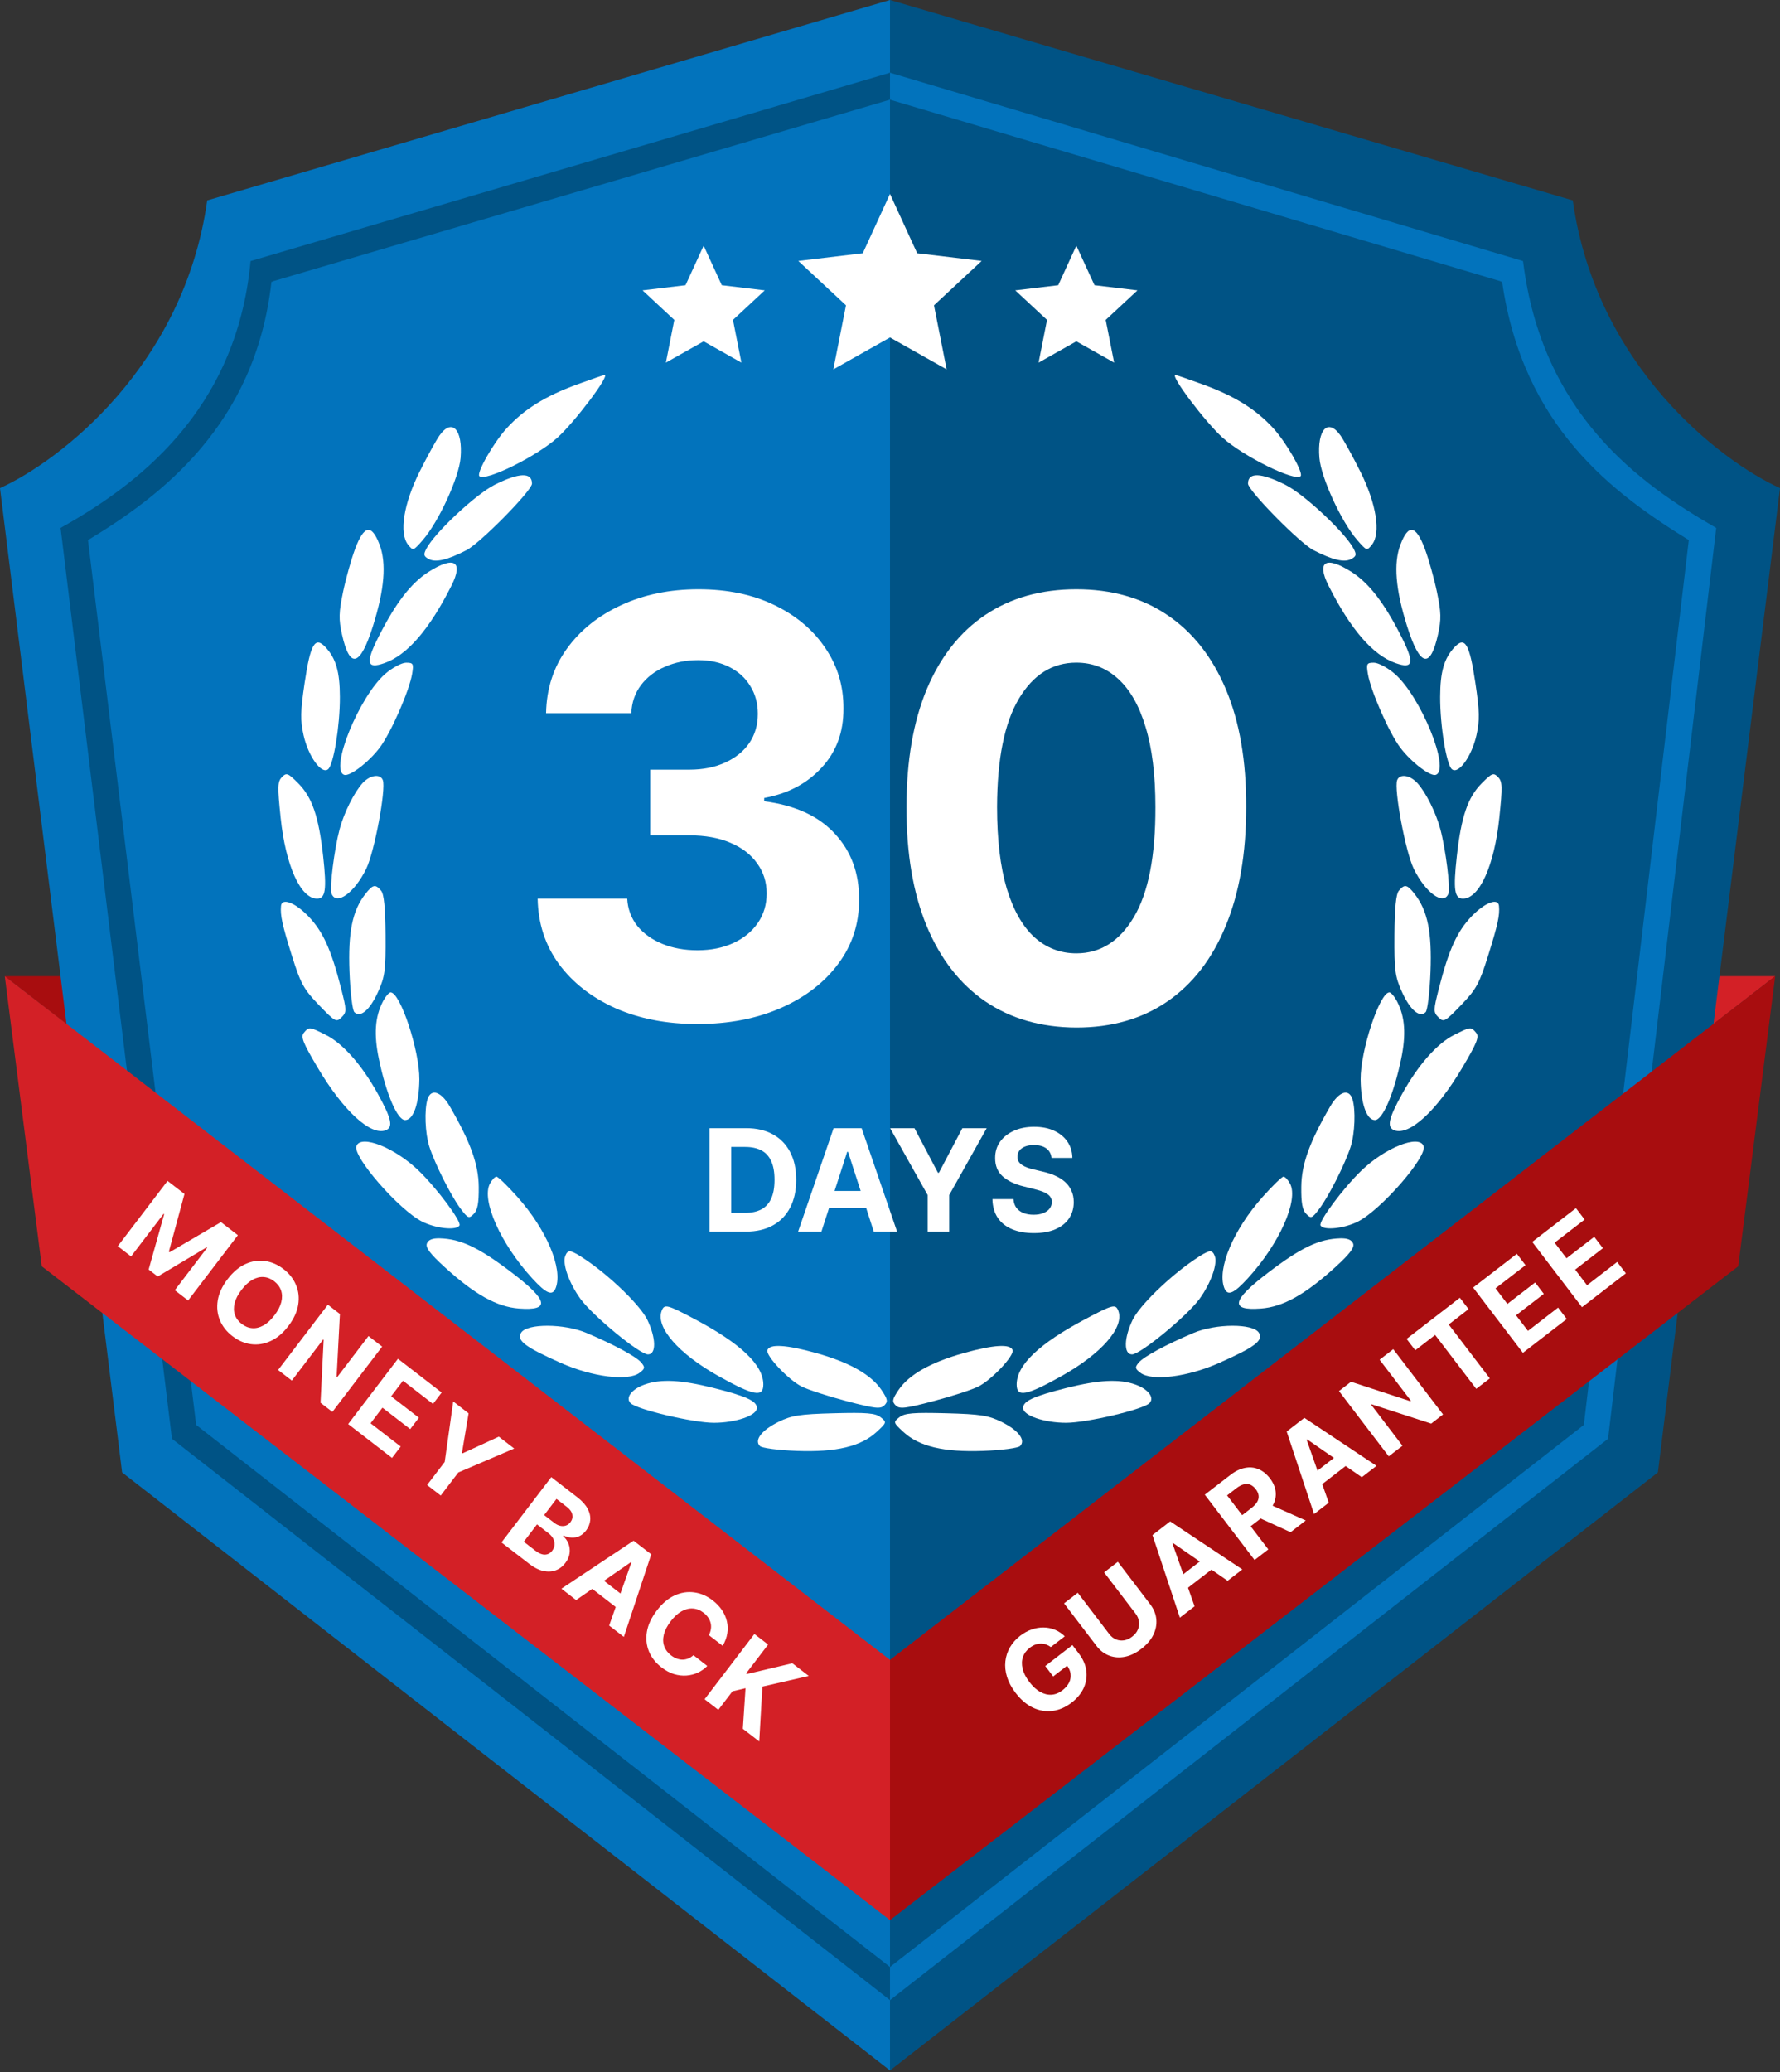 <svg width="55" height="64" viewBox="0 0 55 64" fill="none" xmlns="http://www.w3.org/2000/svg">
<rect x="0" y="0" width="55" height="64" fill="#333333" stroke="none"/>
<g clip-path="url(#clip0_260_840)">
<path d="M1.886 30.152H0.148L2.084 31.65L1.886 30.152Z" fill="#A80D0F"/>
<path d="M53.114 30.152H54.851L52.915 31.65L53.114 30.152Z" fill="#D32026"/>
<path d="M27.5 63.95V0L48.597 6.19C49.311 11.302 53.163 14.244 55 15.076L51.227 45.479L27.5 63.95Z" fill="#005385"/>
<path d="M27.5 3.079L46.363 8.686L46.363 8.692L46.414 8.707C47.06 13.179 49.831 15.229 52.182 16.682L48.939 44.011L27.5 60.755V61.778L49.687 44.439L53.029 16.306C50.632 14.926 47.644 12.788 47.06 8.064L27.5 2.246V3.079Z" fill="#0273BC"/>
<path d="M27.5 63.95V0L6.403 6.19C5.689 11.302 1.837 14.244 0 15.076L3.773 45.479L27.5 63.95Z" fill="#0273BC"/>
<path d="M27.5 3.079L8.439 8.686L8.438 8.692L8.387 8.707C7.893 13.129 4.964 15.326 2.719 16.682L6.061 44.011L27.5 60.755V61.778L5.313 44.439L1.872 16.306C4.163 15.023 7.308 12.739 7.742 8.064L27.5 2.246V3.079Z" fill="#005385"/>
<path d="M27.791 43.774C27.953 43.647 28.218 43.624 29.23 43.651C30.289 43.679 30.54 43.718 30.944 43.917C31.467 44.175 31.702 44.481 31.52 44.664C31.458 44.726 30.955 44.793 30.382 44.814C29.161 44.859 28.399 44.678 27.912 44.227C27.597 43.935 27.595 43.928 27.791 43.774Z" fill="white"/>
<path d="M32.953 42.87C33.955 42.619 34.578 42.587 35.078 42.763C35.481 42.906 35.683 43.172 35.516 43.34C35.322 43.535 33.578 43.946 32.942 43.946C32.267 43.946 31.612 43.721 31.612 43.49C31.612 43.275 31.933 43.126 32.953 42.87Z" fill="white"/>
<path d="M29.784 41.791C30.71 41.533 31.224 41.503 31.288 41.702C31.344 41.873 30.644 42.617 30.23 42.826C30.035 42.924 29.412 43.127 28.845 43.276C27.964 43.508 27.794 43.527 27.675 43.408C27.557 43.289 27.57 43.22 27.763 42.934C28.084 42.458 28.759 42.077 29.784 41.791Z" fill="white"/>
<path d="M33.534 40.744C34.387 40.292 34.472 40.27 34.555 40.487C34.749 40.996 34.032 41.816 32.784 42.512C31.704 43.113 31.414 43.166 31.414 42.763C31.414 42.161 32.111 41.498 33.534 40.744Z" fill="white"/>
<path d="M36.874 41.172C37.568 40.878 38.72 40.874 38.899 41.165C39.045 41.403 38.777 41.606 37.669 42.098C36.694 42.531 35.594 42.669 35.24 42.403C35.07 42.275 35.063 42.234 35.184 42.088C35.335 41.905 36.011 41.539 36.874 41.172Z" fill="white"/>
<path d="M36.896 38.914C37.364 38.597 37.454 38.581 37.536 38.797C37.628 39.038 37.411 39.642 37.062 40.121C36.674 40.651 35.235 41.834 34.978 41.834C34.717 41.834 34.726 41.329 34.998 40.765C35.206 40.332 36.123 39.438 36.896 38.914Z" fill="white"/>
<path d="M41.419 38.248C41.639 38.243 41.766 38.295 41.81 38.409C41.857 38.532 41.708 38.73 41.262 39.136C40.331 39.984 39.641 40.368 38.96 40.417C37.992 40.488 38.055 40.17 39.179 39.312C40.206 38.53 40.761 38.266 41.419 38.248Z" fill="white"/>
<path d="M39.659 36.344C39.707 36.344 39.798 36.441 39.861 36.56C40.133 37.07 39.528 38.424 38.552 39.488C38.117 39.963 37.927 40.04 37.828 39.78C37.602 39.186 38.11 37.982 39.014 36.968C39.32 36.625 39.61 36.344 39.659 36.344Z" fill="white"/>
<path d="M42.061 36.161C42.799 35.447 43.848 35.031 43.988 35.398C44.11 35.718 42.686 37.357 41.964 37.728C41.541 37.945 40.902 38.013 40.803 37.852C40.731 37.735 41.492 36.713 42.061 36.161Z" fill="white"/>
<path d="M41.104 34.171C41.373 33.709 41.682 33.61 41.79 33.952C41.893 34.279 41.865 35.009 41.734 35.418C41.563 35.948 41.068 36.931 40.773 37.326C40.542 37.634 40.511 37.647 40.362 37.496C40.243 37.376 40.202 37.156 40.208 36.656C40.215 35.962 40.462 35.275 41.104 34.171Z" fill="white"/>
<path d="M44.939 31.961C45.444 31.71 45.453 31.709 45.611 31.9C45.713 32.024 45.639 32.21 45.182 32.98C44.391 34.313 43.546 35.089 43.081 34.91C42.845 34.819 42.902 34.551 43.319 33.797C43.816 32.895 44.407 32.226 44.939 31.961Z" fill="white"/>
<path d="M42.93 30.652C42.982 30.652 43.091 30.782 43.173 30.942C43.414 31.411 43.451 31.954 43.294 32.709C43.067 33.794 42.722 34.596 42.483 34.596C42.227 34.596 42.05 34.09 42.042 33.341C42.033 32.461 42.63 30.652 42.93 30.652Z" fill="white"/>
<path d="M45.475 28.298C45.885 27.874 46.293 27.721 46.317 27.982C46.344 28.27 46.281 28.558 45.987 29.499C45.711 30.381 45.618 30.553 45.147 31.042C44.646 31.562 44.607 31.583 44.446 31.422C44.286 31.26 44.287 31.21 44.461 30.527C44.766 29.332 45.024 28.765 45.475 28.298Z" fill="white"/>
<path d="M43.223 27.512C43.399 27.3 43.479 27.316 43.711 27.613C44.112 28.126 44.248 28.791 44.201 30.017C44.177 30.642 44.11 31.203 44.051 31.262C43.865 31.448 43.569 31.194 43.316 30.631C43.105 30.163 43.08 29.966 43.087 28.885C43.093 28.049 43.135 27.619 43.223 27.512Z" fill="white"/>
<path d="M45.782 24.196C46.099 23.877 46.146 23.859 46.287 24.001C46.423 24.138 46.428 24.291 46.327 25.261C46.174 26.733 45.713 27.756 45.203 27.756C44.94 27.756 44.9 27.478 45.014 26.447C45.15 25.223 45.353 24.627 45.782 24.196Z" fill="white"/>
<path d="M43.171 24.096C43.249 23.891 43.568 23.937 43.795 24.187C44.057 24.474 44.369 25.099 44.505 25.61C44.67 26.227 44.821 27.429 44.755 27.601C44.609 27.983 44.045 27.578 43.682 26.83C43.428 26.309 43.066 24.37 43.171 24.096Z" fill="white"/>
<path d="M42.453 20.469C42.587 20.469 42.875 20.623 43.093 20.811C43.898 21.504 44.825 23.78 44.363 23.933C44.192 23.989 43.609 23.544 43.271 23.098C42.924 22.642 42.349 21.33 42.264 20.805C42.215 20.5 42.232 20.469 42.453 20.469Z" fill="white"/>
<path d="M44.942 19.991C45.267 19.643 45.408 19.885 45.588 21.098C45.719 21.977 45.724 22.244 45.621 22.709C45.476 23.36 45.066 23.929 44.863 23.76C44.692 23.617 44.497 22.42 44.499 21.529C44.501 20.748 44.62 20.338 44.942 19.991Z" fill="white"/>
<path d="M41.05 18.088C40.671 17.335 40.968 17.16 41.765 17.668C42.299 18.009 42.771 18.621 43.292 19.647C43.714 20.477 43.674 20.675 43.121 20.481C42.419 20.235 41.732 19.441 41.05 18.088Z" fill="white"/>
<path d="M43.271 16.825C43.517 16.177 43.749 16.215 44.025 16.948C44.144 17.264 44.312 17.863 44.399 18.28C44.532 18.919 44.537 19.126 44.433 19.595C44.192 20.678 43.871 20.591 43.476 19.336C43.12 18.206 43.054 17.398 43.271 16.825Z" fill="white"/>
<path d="M38.562 14.937C38.562 14.581 38.961 14.594 39.72 14.976C40.301 15.268 41.563 16.449 41.824 16.945C41.922 17.131 41.911 17.181 41.753 17.266C41.538 17.382 41.179 17.298 40.587 16.994C40.161 16.776 38.563 15.152 38.562 14.937Z" fill="white"/>
<path d="M40.768 14.141C40.695 13.261 41.035 12.903 41.422 13.454C41.528 13.605 41.805 14.11 42.038 14.576C42.529 15.562 42.672 16.47 42.392 16.823C42.236 17.02 42.228 17.017 41.931 16.674C41.441 16.108 40.818 14.751 40.768 14.141Z" fill="white"/>
<path d="M36.319 11.582C36.349 11.582 36.736 11.716 37.181 11.879C38.156 12.237 38.808 12.643 39.342 13.226C39.746 13.666 40.284 14.609 40.188 14.706C40.011 14.884 38.418 14.098 37.774 13.516C37.231 13.025 36.146 11.582 36.319 11.582Z" fill="white"/>
<path d="M27.209 43.774C27.048 43.647 26.782 43.624 25.77 43.651C24.711 43.679 24.46 43.718 24.056 43.917C23.533 44.175 23.298 44.481 23.48 44.664C23.542 44.726 24.046 44.793 24.618 44.814C25.839 44.859 26.601 44.678 27.088 44.227C27.403 43.935 27.405 43.928 27.209 43.774Z" fill="white"/>
<path d="M22.047 42.87C21.045 42.619 20.421 42.587 19.922 42.763C19.518 42.906 19.316 43.172 19.484 43.34C19.678 43.535 21.422 43.946 22.057 43.946C22.732 43.946 23.387 43.721 23.387 43.49C23.387 43.275 23.067 43.126 22.047 42.87Z" fill="white"/>
<path d="M25.216 41.791C24.29 41.533 23.777 41.503 23.712 41.702C23.656 41.873 24.357 42.617 24.771 42.826C24.966 42.924 25.589 43.127 26.156 43.276C27.037 43.508 27.207 43.527 27.325 43.408C27.443 43.289 27.43 43.22 27.238 42.934C26.917 42.458 26.242 42.077 25.216 41.791Z" fill="white"/>
<path d="M21.466 40.744C20.613 40.292 20.527 40.27 20.445 40.487C20.25 40.996 20.967 41.816 22.216 42.512C23.296 43.113 23.586 43.166 23.586 42.763C23.586 42.161 22.889 41.498 21.466 40.744Z" fill="white"/>
<path d="M18.126 41.172C17.432 40.878 16.279 40.874 16.101 41.165C15.955 41.403 16.223 41.606 17.331 42.098C18.306 42.531 19.406 42.669 19.76 42.403C19.93 42.275 19.937 42.234 19.816 42.088C19.665 41.905 18.989 41.539 18.126 41.172Z" fill="white"/>
<path d="M18.104 38.914C17.636 38.597 17.546 38.581 17.464 38.797C17.372 39.038 17.588 39.642 17.938 40.121C18.326 40.651 19.765 41.834 20.022 41.834C20.283 41.834 20.273 41.329 20.002 40.765C19.793 40.332 18.877 39.438 18.104 38.914Z" fill="white"/>
<path d="M13.58 38.248C13.36 38.243 13.233 38.295 13.19 38.409C13.143 38.532 13.292 38.73 13.738 39.136C14.668 39.984 15.358 40.368 16.04 40.417C17.008 40.488 16.945 40.17 15.821 39.312C14.794 38.53 14.238 38.266 13.58 38.248Z" fill="white"/>
<path d="M15.341 36.344C15.293 36.344 15.201 36.441 15.138 36.56C14.867 37.07 15.472 38.424 16.448 39.488C16.883 39.963 17.073 40.04 17.172 39.78C17.398 39.186 16.89 37.982 15.986 36.968C15.68 36.625 15.389 36.344 15.341 36.344Z" fill="white"/>
<path d="M12.939 36.161C12.201 35.447 11.152 35.031 11.012 35.398C10.89 35.718 12.314 37.357 13.036 37.728C13.46 37.945 14.098 38.013 14.198 37.852C14.269 37.735 13.508 36.713 12.939 36.161Z" fill="white"/>
<path d="M13.897 34.171C13.628 33.709 13.318 33.61 13.21 33.952C13.107 34.279 13.135 35.009 13.267 35.418C13.437 35.948 13.932 36.931 14.227 37.326C14.458 37.634 14.489 37.647 14.638 37.496C14.758 37.376 14.798 37.156 14.793 36.656C14.786 35.962 14.538 35.275 13.897 34.171Z" fill="white"/>
<path d="M10.06 31.961C9.556 31.71 9.547 31.709 9.389 31.9C9.287 32.024 9.361 32.21 9.818 32.98C10.609 34.313 11.454 35.089 11.919 34.91C12.155 34.819 12.098 34.551 11.681 33.797C11.184 32.895 10.592 32.226 10.06 31.961Z" fill="white"/>
<path d="M12.07 30.652C12.018 30.652 11.909 30.782 11.827 30.942C11.586 31.411 11.549 31.954 11.707 32.709C11.933 33.794 12.278 34.596 12.517 34.596C12.773 34.596 12.95 34.09 12.958 33.341C12.967 32.461 12.37 30.652 12.07 30.652Z" fill="white"/>
<path d="M9.525 28.298C9.116 27.874 8.707 27.721 8.683 27.982C8.657 28.27 8.719 28.558 9.013 29.499C9.289 30.381 9.383 30.553 9.854 31.042C10.354 31.562 10.393 31.583 10.554 31.422C10.714 31.26 10.714 31.21 10.539 30.527C10.235 29.332 9.977 28.765 9.525 28.298Z" fill="white"/>
<path d="M11.777 27.512C11.601 27.3 11.521 27.316 11.289 27.613C10.888 28.126 10.752 28.791 10.799 30.017C10.823 30.642 10.89 31.203 10.949 31.262C11.134 31.448 11.431 31.194 11.684 30.631C11.895 30.163 11.92 29.966 11.913 28.885C11.907 28.049 11.865 27.619 11.777 27.512Z" fill="white"/>
<path d="M9.217 24.196C8.9 23.877 8.853 23.859 8.713 24.001C8.576 24.138 8.571 24.291 8.672 25.261C8.825 26.733 9.286 27.756 9.797 27.756C10.059 27.756 10.099 27.478 9.985 26.447C9.849 25.223 9.646 24.627 9.217 24.196Z" fill="white"/>
<path d="M11.829 24.096C11.75 23.891 11.432 23.937 11.204 24.187C10.943 24.474 10.631 25.099 10.494 25.61C10.329 26.227 10.178 27.429 10.244 27.601C10.39 27.983 10.954 27.578 11.318 26.83C11.571 26.309 11.933 24.37 11.829 24.096Z" fill="white"/>
<path d="M12.547 20.469C12.413 20.469 12.125 20.623 11.907 20.811C11.101 21.504 10.175 23.78 10.637 23.933C10.808 23.989 11.391 23.544 11.729 23.098C12.076 22.642 12.651 21.33 12.736 20.805C12.785 20.5 12.768 20.469 12.547 20.469Z" fill="white"/>
<path d="M10.059 19.991C9.734 19.643 9.592 19.885 9.412 21.098C9.282 21.977 9.276 22.244 9.38 22.709C9.525 23.36 9.935 23.929 10.137 23.76C10.309 23.617 10.504 22.42 10.502 21.529C10.5 20.748 10.381 20.338 10.059 19.991Z" fill="white"/>
<path d="M13.95 18.088C14.329 17.335 14.032 17.16 13.236 17.668C12.702 18.009 12.229 18.621 11.708 19.647C11.286 20.477 11.327 20.675 11.88 20.481C12.582 20.235 13.269 19.441 13.95 18.088Z" fill="white"/>
<path d="M11.729 16.825C11.482 16.177 11.25 16.215 10.975 16.948C10.856 17.264 10.688 17.863 10.601 18.28C10.468 18.919 10.462 19.126 10.567 19.595C10.808 20.678 11.129 20.591 11.524 19.336C11.88 18.206 11.946 17.398 11.729 16.825Z" fill="white"/>
<path d="M16.438 14.937C16.438 14.581 16.04 14.594 15.28 14.976C14.7 15.268 13.437 16.449 13.176 16.945C13.078 17.131 13.089 17.181 13.247 17.266C13.462 17.382 13.821 17.298 14.413 16.994C14.839 16.776 16.438 15.152 16.438 14.937Z" fill="white"/>
<path d="M14.232 14.141C14.305 13.261 13.965 12.903 13.578 13.454C13.472 13.605 13.195 14.11 12.962 14.576C12.471 15.562 12.328 16.47 12.608 16.823C12.764 17.02 12.772 17.017 13.069 16.674C13.558 16.108 14.182 14.751 14.232 14.141Z" fill="white"/>
<path d="M18.681 11.582C18.652 11.582 18.264 11.716 17.819 11.879C16.844 12.237 16.192 12.643 15.658 13.226C15.254 13.666 14.716 14.609 14.812 14.706C14.989 14.884 16.582 14.098 17.226 13.516C17.769 13.025 18.854 11.582 18.681 11.582Z" fill="white"/>
<path d="M27.5 5.99L28.34 7.822L30.332 8.06L28.859 9.43L29.25 11.409L27.5 10.423L25.749 11.409L26.14 9.43L24.667 8.06L26.659 7.822L27.5 5.99Z" fill="white"/>
<path d="M21.742 7.588L22.302 8.809L23.63 8.968L22.648 9.881L22.909 11.2L21.742 10.543L20.575 11.2L20.835 9.881L19.854 8.968L21.182 8.809L21.742 7.588Z" fill="white"/>
<path d="M33.258 7.588L33.819 8.809L35.147 8.968L34.165 9.881L34.426 11.2L33.258 10.543L32.091 11.2L32.352 9.881L31.37 8.968L32.698 8.809L33.258 7.588Z" fill="white"/>
<path d="M27.5 59.307V51.269L0.148 30.152L1.29 39.112L27.5 59.307Z" fill="#D32026"/>
<path d="M27.5 59.307V51.269L54.851 30.152L53.709 39.112L27.5 59.307Z" fill="#A80D0F"/>
<path d="M32.491 35.765C32.478 35.639 32.425 35.542 32.331 35.472C32.237 35.402 32.109 35.368 31.948 35.368C31.838 35.368 31.746 35.383 31.67 35.414C31.595 35.444 31.537 35.487 31.497 35.541C31.457 35.595 31.438 35.656 31.438 35.725C31.436 35.782 31.447 35.832 31.473 35.875C31.5 35.917 31.537 35.954 31.583 35.985C31.63 36.015 31.684 36.042 31.745 36.065C31.806 36.087 31.871 36.105 31.94 36.121L32.226 36.19C32.364 36.221 32.491 36.263 32.607 36.315C32.723 36.367 32.823 36.431 32.908 36.506C32.993 36.582 33.059 36.672 33.105 36.775C33.153 36.878 33.177 36.996 33.178 37.129C33.177 37.324 33.127 37.494 33.029 37.637C32.932 37.78 32.791 37.891 32.607 37.97C32.424 38.048 32.203 38.087 31.945 38.087C31.688 38.087 31.465 38.047 31.275 37.968C31.085 37.889 30.938 37.772 30.831 37.617C30.726 37.461 30.67 37.268 30.665 37.038H31.315C31.322 37.145 31.353 37.235 31.407 37.307C31.461 37.377 31.534 37.431 31.625 37.467C31.717 37.503 31.821 37.52 31.937 37.52C32.051 37.52 32.15 37.504 32.233 37.471C32.318 37.437 32.384 37.391 32.43 37.332C32.477 37.272 32.5 37.204 32.5 37.127C32.5 37.056 32.479 36.995 32.437 36.946C32.395 36.898 32.334 36.856 32.254 36.822C32.174 36.787 32.076 36.756 31.96 36.728L31.614 36.641C31.347 36.575 31.135 36.472 30.98 36.333C30.825 36.194 30.748 36.006 30.749 35.77C30.748 35.577 30.799 35.408 30.902 35.263C31.007 35.118 31.15 35.006 31.332 34.924C31.514 34.843 31.721 34.803 31.953 34.803C32.188 34.803 32.394 34.843 32.57 34.924C32.747 35.006 32.884 35.118 32.983 35.263C33.081 35.408 33.132 35.575 33.135 35.765H32.491Z" fill="white"/>
<path d="M27.504 34.846H28.256L28.981 36.222H29.012L29.736 34.846H30.488L29.33 36.911V38.041H28.663V36.911L27.504 34.846Z" fill="white"/>
<path d="M25.381 38.041H24.661L25.758 34.846H26.623L27.719 38.041H26.999L26.203 35.576H26.178L25.381 38.041ZM25.336 36.785H27.036V37.312H25.336V36.785Z" fill="white"/>
<path d="M23.048 38.041H21.922V34.846H23.057C23.377 34.846 23.652 34.91 23.883 35.038C24.113 35.164 24.291 35.347 24.415 35.585C24.54 35.823 24.602 36.108 24.602 36.44C24.602 36.773 24.54 37.059 24.415 37.298C24.291 37.537 24.112 37.721 23.88 37.849C23.648 37.977 23.371 38.041 23.048 38.041ZM22.594 37.462H23.02C23.219 37.462 23.386 37.427 23.521 37.356C23.658 37.284 23.76 37.173 23.828 37.023C23.898 36.873 23.932 36.678 23.932 36.44C23.932 36.204 23.898 36.011 23.828 35.861C23.76 35.712 23.658 35.601 23.523 35.531C23.387 35.46 23.22 35.425 23.022 35.425H22.594V37.462Z" fill="white"/>
<path d="M21.771 52.485L23.31 50.469L23.734 50.796L23.055 51.685L23.082 51.705L24.482 51.373L24.99 51.765L23.557 52.094L23.46 53.788L22.953 53.397L23.036 52.144L22.633 52.239L22.195 52.812L21.771 52.485Z" fill="white"/>
<path d="M22.33 50.834L21.901 50.503C21.936 50.441 21.957 50.379 21.966 50.317C21.976 50.255 21.973 50.193 21.959 50.133C21.945 50.073 21.919 50.016 21.882 49.961C21.845 49.907 21.798 49.858 21.741 49.813C21.637 49.733 21.527 49.69 21.411 49.682C21.294 49.674 21.178 49.703 21.06 49.768C20.943 49.833 20.831 49.936 20.725 50.075C20.615 50.219 20.544 50.356 20.512 50.487C20.48 50.618 20.484 50.738 20.523 50.847C20.562 50.957 20.632 51.05 20.733 51.128C20.79 51.172 20.848 51.205 20.908 51.227C20.968 51.25 21.029 51.262 21.088 51.262C21.149 51.262 21.207 51.25 21.264 51.227C21.322 51.205 21.376 51.17 21.427 51.124L21.854 51.457C21.772 51.541 21.677 51.609 21.567 51.661C21.458 51.712 21.34 51.743 21.214 51.753C21.09 51.763 20.961 51.748 20.828 51.709C20.697 51.669 20.567 51.599 20.439 51.5C20.26 51.362 20.131 51.198 20.052 51.008C19.974 50.818 19.953 50.615 19.989 50.398C20.026 50.181 20.128 49.963 20.295 49.744C20.463 49.524 20.646 49.369 20.846 49.278C21.046 49.187 21.247 49.156 21.45 49.184C21.653 49.211 21.843 49.293 22.019 49.429C22.135 49.518 22.23 49.618 22.305 49.727C22.379 49.837 22.431 49.953 22.46 50.076C22.489 50.198 22.494 50.322 22.473 50.45C22.453 50.579 22.405 50.706 22.33 50.834Z" fill="white"/>
<path d="M17.801 49.421L17.347 49.07L19.577 47.588L20.123 48.009L19.276 50.559L18.822 50.209L19.507 48.266L19.491 48.253L17.801 49.421ZM18.377 48.606L19.45 49.434L19.196 49.767L18.123 48.939L18.377 48.606Z" fill="white"/>
<path d="M15.495 47.641L17.034 45.625L17.836 46.244C17.984 46.358 18.09 46.475 18.155 46.595C18.22 46.715 18.247 46.834 18.238 46.95C18.228 47.066 18.185 47.174 18.108 47.275C18.047 47.354 17.979 47.411 17.902 47.447C17.826 47.481 17.746 47.497 17.662 47.492C17.579 47.488 17.497 47.467 17.415 47.429L17.4 47.449C17.474 47.511 17.529 47.587 17.565 47.679C17.601 47.771 17.613 47.869 17.6 47.973C17.587 48.077 17.543 48.179 17.467 48.278C17.385 48.385 17.286 48.46 17.169 48.503C17.053 48.546 16.926 48.552 16.786 48.522C16.646 48.491 16.502 48.418 16.352 48.302L15.495 47.641ZM16.185 47.62L16.53 47.887C16.648 47.978 16.752 48.022 16.841 48.018C16.93 48.014 17.004 47.974 17.062 47.898C17.104 47.842 17.128 47.782 17.134 47.719C17.14 47.656 17.127 47.593 17.096 47.53C17.066 47.468 17.017 47.411 16.949 47.358L16.593 47.084L16.185 47.62ZM16.814 46.796L17.128 47.038C17.186 47.083 17.245 47.113 17.306 47.127C17.367 47.141 17.426 47.14 17.481 47.122C17.537 47.104 17.585 47.069 17.626 47.016C17.681 46.943 17.7 46.864 17.683 46.78C17.666 46.696 17.61 46.618 17.517 46.545L17.195 46.297L16.814 46.796Z" fill="white"/>
<path d="M14.004 43.287L14.479 43.654L14.274 44.875L14.293 44.89L15.413 44.374L15.888 44.741L14.162 45.48L13.618 46.193L13.197 45.868L13.741 45.155L14.004 43.287Z" fill="white"/>
<path d="M10.758 43.985L12.296 41.969L13.647 43.011L13.379 43.363L12.452 42.647L12.085 43.128L12.943 43.789L12.675 44.141L11.817 43.479L11.45 43.961L12.381 44.679L12.113 45.031L10.758 43.985Z" fill="white"/>
<path d="M11.808 41.593L10.27 43.609L9.904 43.327L10 41.385L9.985 41.373L9.017 42.642L8.593 42.315L10.131 40.299L10.503 40.586L10.401 42.522L10.419 42.535L11.386 41.267L11.808 41.593Z" fill="white"/>
<path d="M8.91 40.958C8.742 41.178 8.558 41.333 8.357 41.423C8.158 41.514 7.955 41.545 7.751 41.517C7.548 41.488 7.358 41.406 7.181 41.269C7.003 41.132 6.874 40.968 6.794 40.777C6.715 40.586 6.693 40.382 6.728 40.164C6.764 39.947 6.865 39.728 7.032 39.509C7.2 39.289 7.384 39.134 7.584 39.043C7.784 38.952 7.985 38.921 8.189 38.95C8.392 38.978 8.583 39.06 8.761 39.198C8.938 39.334 9.066 39.498 9.146 39.688C9.227 39.879 9.249 40.083 9.214 40.301C9.179 40.519 9.078 40.738 8.91 40.958ZM8.48 40.626C8.589 40.484 8.659 40.347 8.692 40.217C8.724 40.087 8.722 39.967 8.684 39.858C8.646 39.748 8.576 39.654 8.474 39.575C8.371 39.496 8.263 39.452 8.148 39.444C8.033 39.435 7.917 39.464 7.8 39.529C7.683 39.594 7.571 39.698 7.462 39.841C7.353 39.983 7.283 40.119 7.25 40.249C7.218 40.38 7.22 40.5 7.258 40.609C7.296 40.719 7.366 40.813 7.469 40.892C7.571 40.971 7.68 41.015 7.795 41.023C7.91 41.032 8.025 41.003 8.142 40.938C8.259 40.873 8.372 40.769 8.48 40.626Z" fill="white"/>
<path d="M5.177 36.475L5.7 36.878L5.218 38.659L5.242 38.677L6.828 37.748L7.35 38.152L5.812 40.168L5.401 39.851L6.402 38.538L6.385 38.526L4.873 39.428L4.593 39.212L5.072 37.504L5.055 37.491L4.05 38.808L3.639 38.491L5.177 36.475Z" fill="white"/>
<path d="M48.882 40.375L47.344 38.359L48.695 37.316L48.963 37.668L48.036 38.383L48.403 38.864L49.26 38.202L49.528 38.553L48.671 39.215L49.038 39.697L49.969 38.978L50.237 39.33L48.882 40.375Z" fill="white"/>
<path d="M47.056 41.785L45.518 39.769L46.869 38.727L47.137 39.078L46.21 39.793L46.576 40.274L47.434 39.612L47.702 39.964L46.844 40.625L47.212 41.107L48.143 40.388L48.411 40.74L47.056 41.785Z" fill="white"/>
<path d="M43.73 41.706L43.462 41.355L45.108 40.084L45.377 40.435L44.763 40.909L46.033 42.574L45.614 42.897L44.344 41.233L43.73 41.706Z" fill="white"/>
<path d="M43.05 41.672L44.588 43.688L44.222 43.971L42.382 43.375L42.367 43.386L43.335 44.655L42.911 44.982L41.373 42.966L41.745 42.679L43.578 43.279L43.596 43.266L42.628 41.998L43.05 41.672Z" fill="white"/>
<path d="M41.057 46.414L40.603 46.765L39.757 44.215L40.303 43.793L42.533 45.276L42.078 45.627L40.389 44.458L40.374 44.471L41.057 46.414ZM40.424 45.644L41.497 44.816L41.751 45.149L40.678 45.977L40.424 45.644Z" fill="white"/>
<path d="M38.765 48.184L37.227 46.167L38.018 45.557C38.169 45.44 38.319 45.367 38.468 45.339C38.616 45.31 38.757 45.323 38.888 45.379C39.02 45.434 39.137 45.528 39.239 45.661C39.341 45.795 39.4 45.932 39.416 46.073C39.432 46.213 39.405 46.351 39.335 46.486C39.266 46.621 39.154 46.748 39 46.867L38.47 47.275L38.209 46.933L38.67 46.577C38.751 46.514 38.81 46.451 38.846 46.388C38.883 46.324 38.897 46.26 38.889 46.195C38.882 46.13 38.853 46.064 38.802 45.998C38.751 45.931 38.694 45.885 38.633 45.859C38.572 45.834 38.505 45.83 38.433 45.848C38.361 45.865 38.284 45.905 38.202 45.968L37.916 46.189L39.189 47.856L38.765 48.184ZM39.148 46.43L40.346 46.963L39.878 47.325L38.69 46.783L39.148 46.43Z" fill="white"/>
<path d="M36.911 49.614L36.457 49.964L35.61 47.414L36.157 46.992L38.386 48.475L37.932 48.826L36.243 47.658L36.227 47.67L36.911 49.614ZM36.278 48.843L37.351 48.015L37.605 48.348L36.532 49.176L36.278 48.843Z" fill="white"/>
<path d="M34.116 48.567L34.54 48.24L35.539 49.55C35.651 49.697 35.715 49.852 35.729 50.016C35.744 50.18 35.713 50.341 35.635 50.499C35.557 50.656 35.435 50.798 35.269 50.926C35.103 51.055 34.934 51.137 34.763 51.172C34.591 51.206 34.429 51.195 34.275 51.138C34.122 51.081 33.989 50.98 33.877 50.832L32.878 49.523L33.302 49.196L34.273 50.469C34.332 50.546 34.401 50.601 34.479 50.635C34.559 50.669 34.642 50.679 34.73 50.666C34.817 50.652 34.901 50.614 34.983 50.551C35.065 50.488 35.124 50.416 35.158 50.335C35.194 50.253 35.205 50.17 35.193 50.084C35.181 49.998 35.146 49.917 35.088 49.84L34.116 48.567Z" fill="white"/>
<path d="M32.469 50.873C32.419 50.836 32.367 50.809 32.315 50.791C32.261 50.773 32.207 50.765 32.151 50.767C32.096 50.768 32.04 50.779 31.984 50.8C31.929 50.821 31.873 50.853 31.819 50.895C31.716 50.974 31.646 51.069 31.607 51.181C31.569 51.291 31.566 51.412 31.598 51.543C31.628 51.673 31.698 51.809 31.805 51.949C31.912 52.09 32.024 52.193 32.142 52.258C32.259 52.324 32.377 52.353 32.494 52.345C32.611 52.336 32.722 52.291 32.828 52.209C32.923 52.136 32.992 52.055 33.034 51.969C33.076 51.881 33.091 51.792 33.079 51.701C33.068 51.61 33.029 51.521 32.963 51.435L33.059 51.382L32.542 51.781L32.297 51.459L33.136 50.812L33.33 51.066C33.465 51.243 33.544 51.424 33.567 51.609C33.589 51.793 33.562 51.97 33.484 52.14C33.405 52.309 33.282 52.458 33.113 52.588C32.925 52.733 32.728 52.819 32.523 52.845C32.316 52.871 32.114 52.838 31.917 52.745C31.72 52.651 31.54 52.498 31.378 52.285C31.253 52.121 31.166 51.958 31.115 51.793C31.064 51.628 31.048 51.468 31.065 51.312C31.083 51.157 31.13 51.012 31.208 50.878C31.286 50.744 31.392 50.626 31.524 50.523C31.638 50.436 31.756 50.371 31.88 50.329C32.002 50.286 32.125 50.266 32.247 50.268C32.369 50.269 32.486 50.293 32.598 50.339C32.709 50.385 32.81 50.452 32.9 50.541L32.469 50.873Z" fill="white"/>
<path d="M33.258 31.738C32.166 31.733 31.227 31.463 30.44 30.927C29.658 30.391 29.055 29.614 28.632 28.598C28.213 27.581 28.006 26.357 28.01 24.928C28.01 23.503 28.219 22.288 28.638 21.284C29.061 20.28 29.664 19.516 30.447 18.992C31.233 18.465 32.171 18.201 33.258 18.201C34.345 18.201 35.28 18.465 36.063 18.992C36.85 19.52 37.455 20.286 37.878 21.29C38.301 22.29 38.51 23.503 38.506 24.928C38.506 26.362 38.294 27.587 37.871 28.604C37.453 29.621 36.852 30.397 36.069 30.933C35.286 31.47 34.349 31.738 33.258 31.738ZM33.258 29.446C34.002 29.446 34.597 29.07 35.041 28.317C35.485 27.564 35.705 26.434 35.701 24.928C35.701 23.936 35.599 23.111 35.396 22.452C35.198 21.792 34.914 21.297 34.546 20.965C34.182 20.633 33.753 20.467 33.258 20.467C32.517 20.467 31.925 20.839 31.481 21.584C31.037 22.328 30.812 23.443 30.808 24.928C30.808 25.932 30.908 26.77 31.107 27.442C31.31 28.11 31.595 28.613 31.963 28.949C32.331 29.28 32.763 29.446 33.258 29.446Z" fill="white"/>
<path d="M21.544 31.629C20.596 31.629 19.753 31.465 19.012 31.138C18.276 30.806 17.694 30.351 17.267 29.772C16.844 29.189 16.626 28.517 16.613 27.755H19.38C19.397 28.074 19.501 28.355 19.691 28.598C19.886 28.836 20.144 29.021 20.465 29.153C20.787 29.285 21.148 29.351 21.55 29.351C21.969 29.351 22.339 29.276 22.661 29.127C22.983 28.978 23.234 28.772 23.416 28.508C23.598 28.244 23.689 27.94 23.689 27.596C23.689 27.247 23.592 26.938 23.397 26.67C23.207 26.398 22.932 26.185 22.572 26.032C22.217 25.879 21.794 25.802 21.303 25.802H20.091V23.773H21.303C21.718 23.773 22.084 23.7 22.401 23.556C22.722 23.411 22.972 23.211 23.149 22.956C23.327 22.696 23.416 22.394 23.416 22.05C23.416 21.722 23.338 21.435 23.181 21.188C23.029 20.937 22.813 20.741 22.534 20.601C22.259 20.46 21.938 20.39 21.569 20.39C21.197 20.39 20.857 20.458 20.548 20.594C20.239 20.726 19.991 20.916 19.805 21.162C19.619 21.409 19.52 21.699 19.507 22.03H16.873C16.886 21.277 17.1 20.614 17.514 20.039C17.929 19.465 18.488 19.016 19.19 18.693C19.896 18.365 20.694 18.201 21.582 18.201C22.479 18.201 23.264 18.365 23.936 18.693C24.609 19.02 25.132 19.463 25.504 20.02C25.88 20.573 26.067 21.194 26.062 21.884C26.067 22.616 25.84 23.226 25.383 23.715C24.931 24.205 24.34 24.515 23.613 24.647V24.749C24.569 24.872 25.297 25.207 25.796 25.751C26.299 26.291 26.549 26.968 26.545 27.781C26.549 28.525 26.335 29.187 25.904 29.765C25.476 30.344 24.886 30.799 24.133 31.131C23.38 31.463 22.517 31.629 21.544 31.629Z" fill="white"/>
</g>
<defs>
<clipPath id="clip0_260_840">
<rect width="55" height="64" fill="white"/>
</clipPath>
</defs>
</svg>
